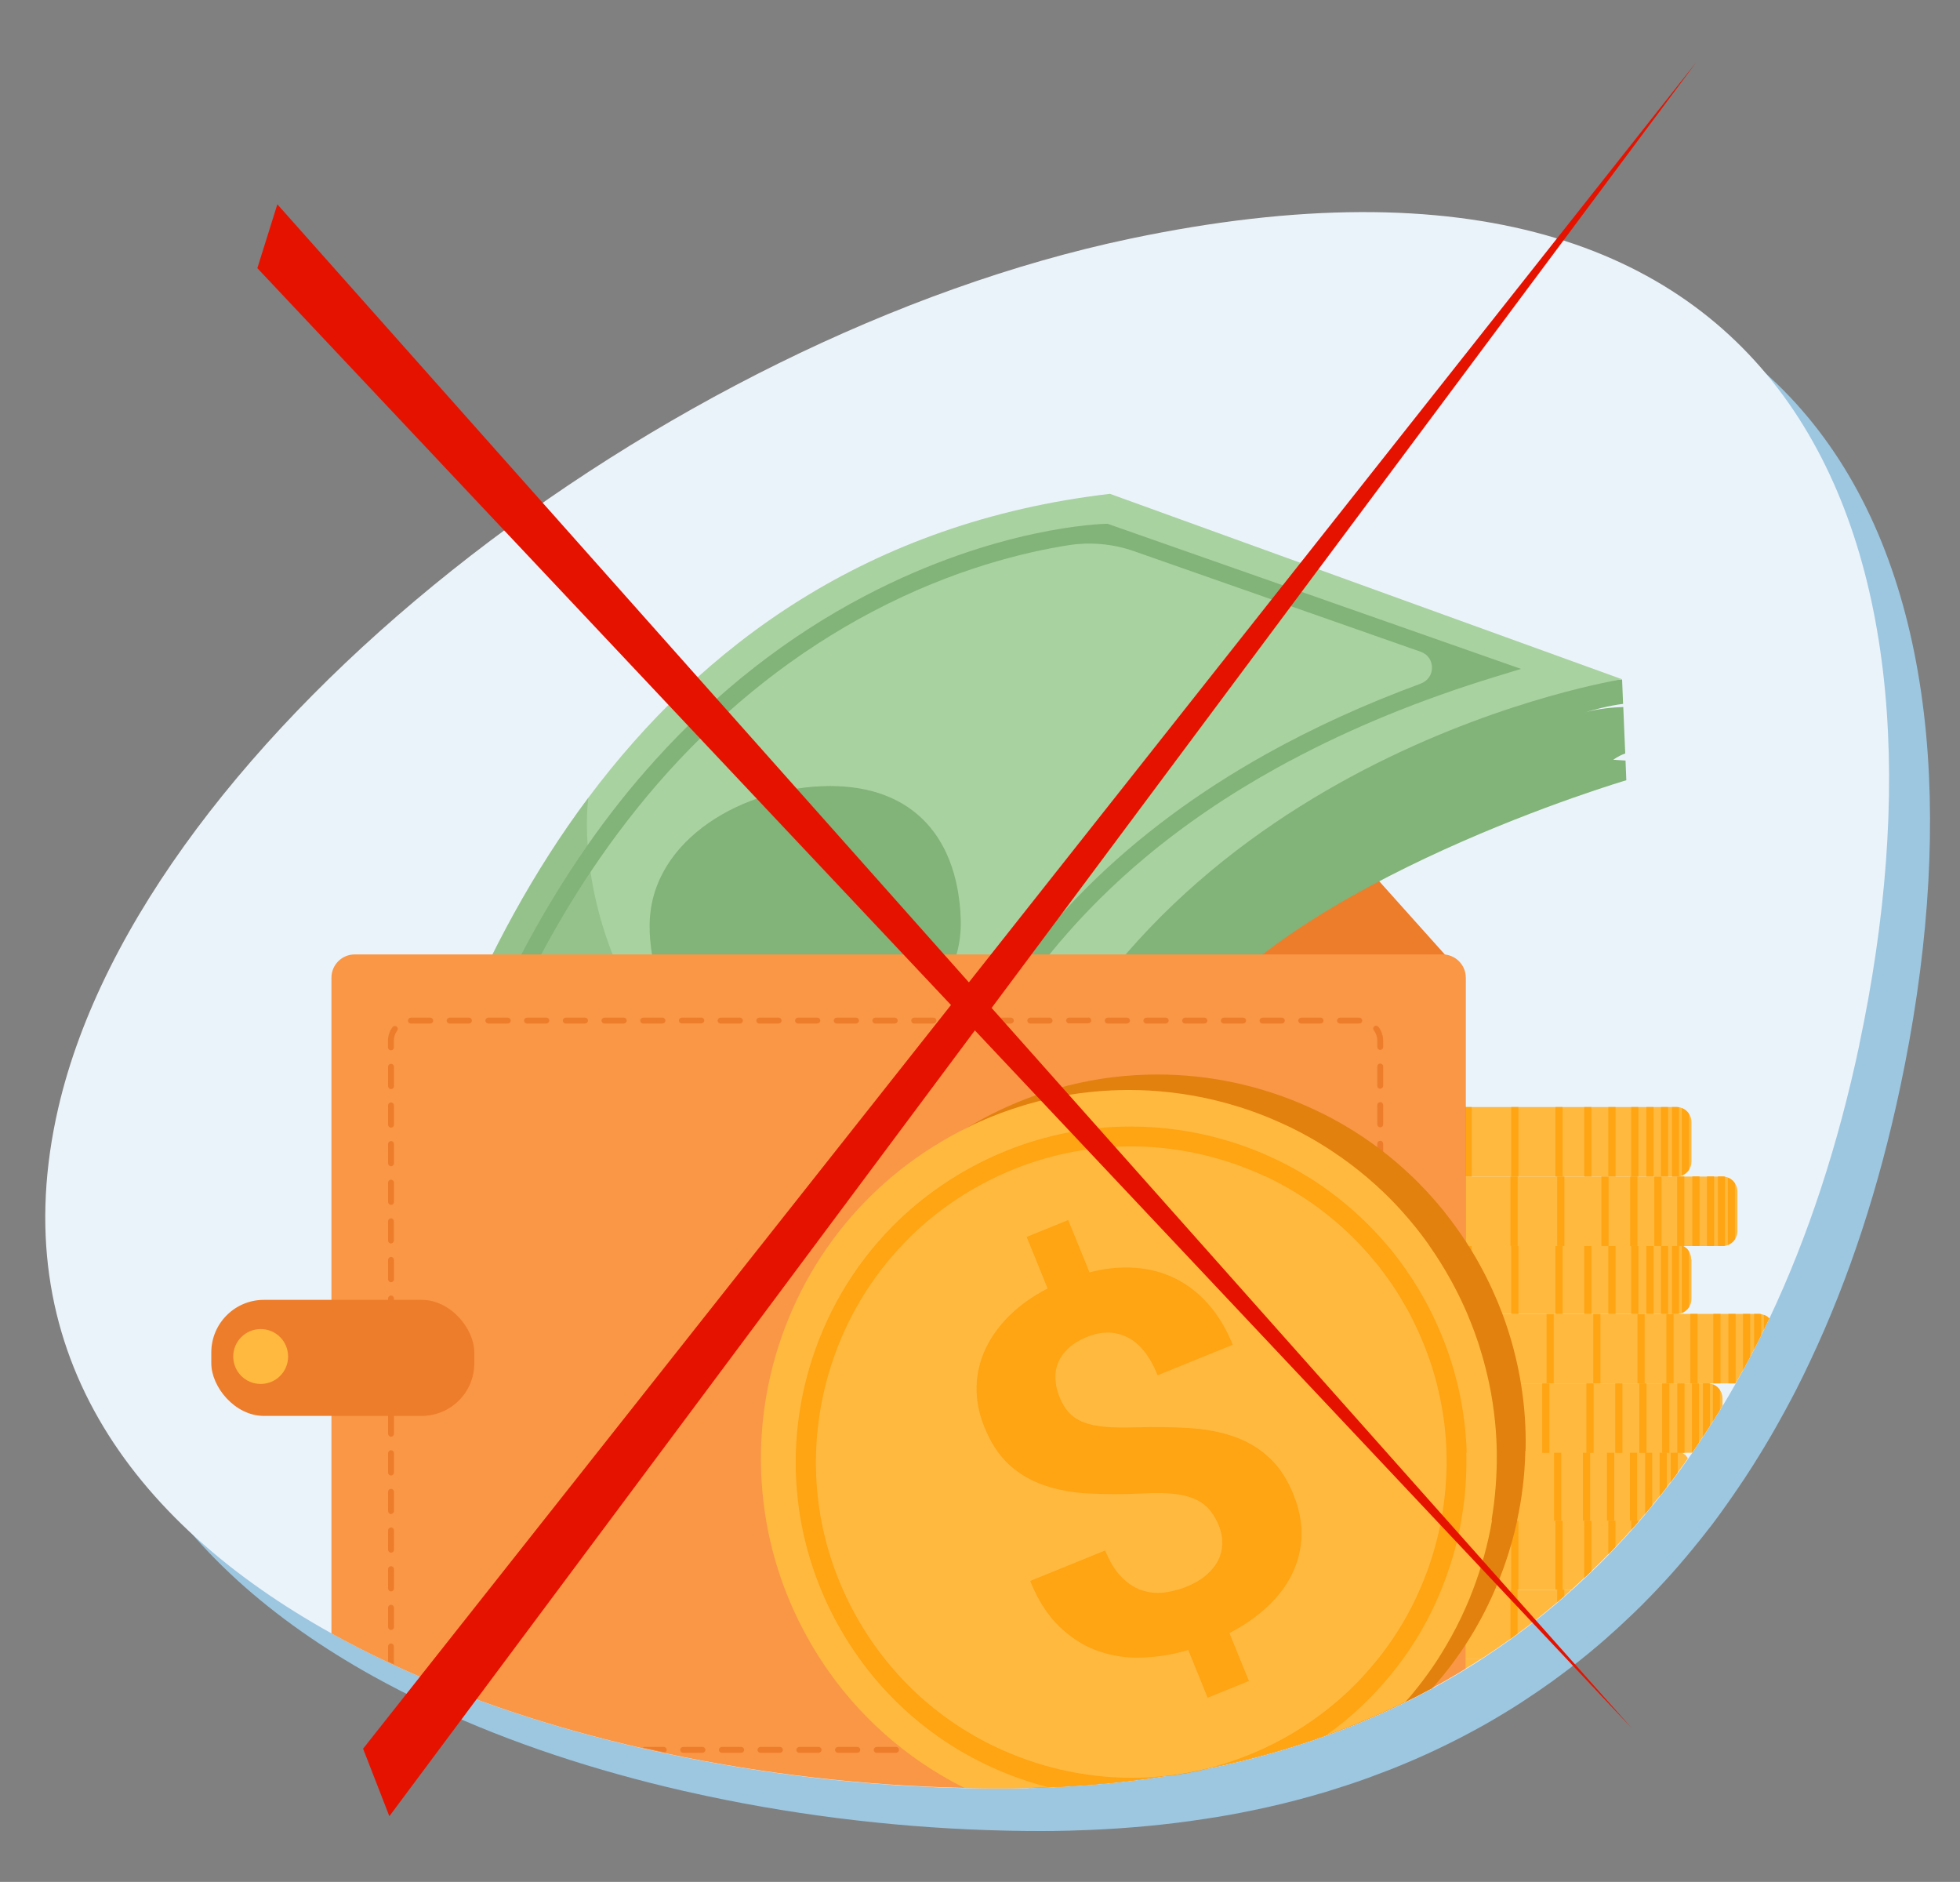 <?xml version="1.0" encoding="UTF-8"?><svg id="a" xmlns="http://www.w3.org/2000/svg" xmlns:xlink="http://www.w3.org/1999/xlink" viewBox="0 0 200 191.99"><rect x="0" y="0" width="200" height="191.99" fill="#808080" stroke="none"/><defs><style>.c{fill:none;}.d{fill:#f99746;}.e{fill:#ebf3fa;}.f{fill:#ed7d2b;}.g{fill:#e61200;}.h{fill:#ffa412;}.i{fill:#ffb93e;}.j{fill:#9dc7e0;}.k{fill:#a8d29f;}.l{fill:#e2810e;}.m{fill:#13375b;}.n{fill:#355389;}.o{fill:#466eb6;}.p,.q{fill:#82b378;}.r{clip-path:url(#b);}.q{opacity:.5;}</style><clipPath id="b"><path class="c" d="M413.44,107.11c-2.2,10.41-5.32,19.92-9.35,28.43-.18,.39-.37,.78-.56,1.17-.09,.2-.19,.39-.29,.59-.24,.49-.49,.97-.74,1.46-.13,.26-.27,.52-.4,.77-.24,.46-.49,.92-.74,1.38-.25,.46-.51,.92-.77,1.37-.44,.79-.9,1.56-1.36,2.33-.09,.15-.18,.29-.27,.44-.24,.4-.49,.79-.74,1.18-.09,.15-.19,.3-.29,.45-.24,.38-.49,.76-.74,1.13-.13,.2-.27,.4-.4,.6-.24,.36-.49,.72-.74,1.07h0c-.13,.2-.27,.39-.41,.58h0s-.03,.04-.04,.06c-.24,.34-.49,.68-.74,1.02-.09,.13-.19,.26-.29,.39-.24,.33-.49,.66-.74,.98-.13,.17-.27,.35-.4,.52-.24,.32-.49,.63-.74,.94-.26,.32-.51,.64-.78,.96-.24,.3-.49,.59-.74,.88-.18,.22-.36,.43-.55,.64-.01,.02-.03,.03-.04,.05-.03,.04-.07,.08-.1,.12-.24,.28-.49,.56-.74,.84-.53,.6-1.08,1.2-1.64,1.78-.24,.26-.49,.51-.74,.77-.57,.59-1.16,1.18-1.76,1.75-.24,.24-.49,.47-.74,.7-.43,.4-.86,.8-1.3,1.2h-.01c-.25,.24-.5,.46-.76,.68-.24,.21-.49,.43-.74,.63-1.33,1.14-2.7,2.22-4.11,3.26-.24,.18-.49,.36-.74,.54-1.01,.73-2.04,1.43-3.08,2.1-.52,.34-1.04,.67-1.57,.99-1.14,.7-2.3,1.37-3.49,2.01-.91,.49-1.83,.97-2.76,1.43-1.41,.69-2.85,1.35-4.32,1.96-.24,.1-.49,.21-.74,.31-.43,.17-.86,.35-1.29,.51-.63,.24-1.26,.48-1.89,.71-1.41,.51-2.84,.98-4.3,1.42-.52,.16-1.04,.31-1.56,.45-2.01,.57-4.07,1.06-6.17,1.5-1.61,.33-3.25,.63-4.91,.88-3.82,.59-7.79,.97-11.9,1.14-.67,.03-1.35,.05-2.02,.07-.99,.03-1.99,.04-2.99,.04-1.21,0-2.42-.01-3.64-.04-10.26-.23-20.87-1.42-31.12-3.61-.77-.17-1.55-.33-2.32-.51-9.1-2.08-17.87-4.96-25.8-8.64-.2-.09-.4-.19-.6-.28-2-.94-3.94-1.94-5.82-2.98-20.89-11.62-34.07-29.66-28.32-54.52,8.94-38.63,62.93-79.98,111.14-90.12,70.47-14.83,86.53,32.39,75.68,83.53Z"/></clipPath></defs><path class="j" d="M193.91,110.87c-2.17,10.24-5.23,19.59-9.19,27.97-.18,.38-.36,.77-.55,1.15-.09,.19-.19,.38-.28,.58-.24,.48-.48,.96-.72,1.43-.13,.26-.26,.51-.4,.76-.24,.46-.48,.91-.73,1.36-.25,.45-.5,.9-.75,1.35-.44,.77-.88,1.54-1.34,2.29-.09,.14-.17,.29-.26,.43-.24,.39-.48,.78-.72,1.16-.09,.15-.19,.3-.28,.44-.24,.37-.48,.74-.72,1.11-.13,.2-.26,.39-.4,.59-.24,.36-.48,.71-.72,1.06h0c-.13,.19-.26,.38-.4,.57h0s-.03,.04-.04,.06c-.24,.34-.48,.67-.72,1.01-.09,.13-.19,.26-.28,.39-.24,.32-.48,.65-.72,.97-.13,.17-.26,.34-.4,.51-.24,.31-.48,.62-.73,.93-.25,.32-.51,.63-.77,.95-.24,.29-.48,.58-.72,.87-.18,.21-.36,.42-.54,.63-.01,.02-.03,.03-.04,.05-.03,.04-.07,.08-.1,.12-.24,.28-.48,.55-.72,.82-.53,.59-1.06,1.18-1.61,1.75-.24,.25-.48,.5-.72,.75-.56,.58-1.14,1.16-1.73,1.72-.24,.23-.48,.46-.73,.69-.42,.4-.85,.79-1.28,1.18h-.01c-.25,.23-.49,.45-.74,.67-.24,.21-.48,.42-.72,.62-1.31,1.12-2.66,2.19-4.05,3.21-.24,.18-.48,.36-.72,.53-.99,.71-2,1.4-3.03,2.07-.51,.33-1.02,.66-1.54,.97-1.12,.69-2.26,1.35-3.43,1.98-.89,.49-1.8,.95-2.71,1.4-1.39,.68-2.81,1.33-4.25,1.93-.24,.1-.48,.2-.72,.3-.42,.17-.84,.34-1.27,.5-.62,.24-1.24,.47-1.86,.7-1.39,.5-2.8,.96-4.23,1.4-.51,.15-1.02,.3-1.53,.44-1.98,.56-4,1.05-6.07,1.47-1.58,.33-3.19,.62-4.83,.86-3.76,.58-7.66,.95-11.71,1.12-.66,.03-1.32,.05-1.99,.07-.97,.03-1.95,.04-2.94,.04-1.19,0-2.39-.01-3.59-.04-10.09-.22-20.53-1.4-30.62-3.55-.76-.16-1.52-.33-2.28-.5-8.95-2.05-17.58-4.87-25.38-8.5-.2-.09-.4-.18-.59-.28-1.96-.93-3.88-1.9-5.73-2.93-20.55-11.43-33.52-29.18-27.86-53.63C18.92,79.35,72.03,38.67,119.46,28.69c69.32-14.59,85.12,31.86,74.45,82.18Z"/><g><path class="e" d="M189.74,106.54c-2.17,10.24-5.23,19.59-9.19,27.97-.18,.38-.36,.77-.55,1.15-.09,.19-.19,.38-.28,.58-.24,.48-.48,.96-.72,1.43-.13,.26-.26,.51-.4,.76-.24,.46-.48,.91-.73,1.36-.25,.45-.5,.9-.75,1.35-.44,.77-.88,1.54-1.34,2.29-.09,.14-.17,.29-.26,.43-.24,.39-.48,.78-.72,1.16-.09,.15-.19,.3-.28,.44-.24,.37-.48,.74-.72,1.11-.13,.2-.26,.39-.4,.59-.24,.36-.48,.71-.72,1.06h0c-.13,.19-.26,.38-.4,.57h0s-.03,.04-.04,.06c-.24,.34-.48,.67-.72,1.01-.09,.13-.19,.26-.28,.39-.24,.32-.48,.65-.72,.97-.13,.17-.26,.34-.4,.51-.24,.31-.48,.62-.73,.93-.25,.32-.51,.63-.77,.95-.24,.29-.48,.58-.72,.87-.18,.21-.36,.42-.54,.63-.01,.02-.03,.03-.04,.05-.03,.04-.07,.08-.1,.12-.24,.28-.48,.55-.72,.82-.53,.59-1.06,1.18-1.61,1.75-.24,.25-.48,.5-.72,.75-.56,.58-1.14,1.16-1.73,1.72-.24,.23-.48,.46-.73,.69-.42,.4-.85,.79-1.28,1.18h-.01c-.25,.23-.49,.45-.74,.67-.24,.21-.48,.42-.72,.62-1.31,1.12-2.66,2.19-4.05,3.21-.24,.18-.48,.36-.72,.53-.99,.71-2,1.4-3.03,2.07-.51,.33-1.02,.66-1.54,.97-1.12,.69-2.26,1.35-3.43,1.98-.89,.49-1.8,.95-2.71,1.4-1.39,.68-2.81,1.33-4.25,1.93-.24,.1-.48,.2-.72,.3-.42,.17-.84,.34-1.27,.5-.62,.24-1.24,.47-1.86,.7-1.39,.5-2.8,.96-4.23,1.4-.51,.15-1.02,.3-1.53,.44-1.98,.56-4,1.05-6.07,1.47-1.58,.33-3.19,.62-4.83,.86-3.76,.58-7.66,.95-11.71,1.12-.66,.03-1.32,.05-1.99,.07-.97,.03-1.95,.04-2.94,.04-1.19,0-2.39-.01-3.59-.04-10.09-.22-20.53-1.4-30.62-3.55-.76-.16-1.52-.33-2.28-.5-8.95-2.05-17.58-4.87-25.38-8.5-.2-.09-.4-.18-.59-.28-1.96-.93-3.88-1.9-5.73-2.93C13.26,155.22,.29,137.48,5.95,113.02,14.75,75.02,67.86,34.34,115.28,24.36c69.32-14.59,85.12,31.86,74.45,82.18Z"/><g><g><path class="i" d="M151.1,169.26c-.51,.33-1.02,.66-1.54,.97-1.12,.69-2.26,1.35-3.43,1.98-.89,.49-1.8,.95-2.71,1.4-1.39,.68-2.81,1.33-4.25,1.93-.24,.1-.48,.2-.72,.3-.42,.17-.84,.34-1.27,.5h-26.74c-.26,0-.5-.06-.71-.17-.45-.24-.77-.69-.83-1.22v-4.23c.04-.81,.72-1.46,1.54-1.46h40.67Z"/><g><path class="h" d="M139.16,169.26v6.29c-.24,.1-.48,.2-.72,.3v-6.59h.72Z"/><rect class="h" x="132.32" y="169.26" width=".73" height="7.09"/></g></g><g><path class="i" d="M160.38,162.17h-.01c-.25,.23-.49,.45-.74,.67-.24,.21-.48,.42-.72,.62-1.31,1.12-2.66,2.19-4.05,3.21-.24,.18-.48,.36-.72,.53-.99,.71-2,1.4-3.03,2.07h-39.14c-.82,0-1.5-.65-1.54-1.47,0-.03,0-.05,0-.08v-4s0-.05,0-.08c.04-.75,.62-1.36,1.36-1.45,.06,0,.12-.01,.18-.01h48.43Z"/><g><path class="h" d="M159.62,162.17v.67c-.24,.21-.48,.42-.72,.62v-1.29h.72Z"/><path class="h" d="M154.85,162.17v4.5c-.24,.18-.48,.36-.72,.53v-5.03h.72Z"/><rect class="h" x="146.81" y="162.17" width=".73" height="7.09"/><rect class="h" x="139.96" y="162.17" width=".73" height="7.09"/><rect class="h" x="133.85" y="162.17" width=".73" height="7.09"/></g></g><g><path class="i" d="M164.84,155.09v2.74c.55-.57,1.09-1.16,1.61-1.75v-.99h-1.61Zm0,0v2.74c.55-.57,1.09-1.16,1.61-1.75,.25-.27,.49-.55,.72-.82,.03-.04,.07-.08,.1-.12,.02-.02,.03-.03,.04-.05h-2.48Zm0,0v2.74c.55-.57,1.09-1.16,1.61-1.75,.25-.27,.49-.55,.72-.82,.03-.04,.07-.08,.1-.12,.02-.02,.03-.03,.04-.05h-2.48Zm0,0v2.74c.55-.57,1.09-1.16,1.61-1.75,.25-.27,.49-.55,.72-.82,.03-.04,.07-.08,.1-.12,.02-.02,.03-.03,.04-.05h-2.48Zm0,0v2.74c.55-.57,1.09-1.16,1.61-1.75,.25-.27,.49-.55,.72-.82,.03-.04,.07-.08,.1-.12,.02-.02,.03-.03,.04-.05h-2.48Zm0,0v2.74c.55-.57,1.09-1.16,1.61-1.75,.25-.27,.49-.55,.72-.82,.03-.04,.07-.08,.1-.12,.02-.02,.03-.03,.04-.05h-2.48Zm0,0v2.74c.55-.57,1.09-1.16,1.61-1.75v-.99h-1.61Zm-57.58,0c-.11,0-.23,.01-.33,.04-.02,0-.03,0-.05,0-.58,.15-1.03,.63-1.14,1.23,0,.04-.01,.08-.02,.12v.06s0,.05,0,.08v4s0,.05,0,.08c0,.04,0,.07,0,.11,0,.07,.02,.14,.04,.21,.17,.66,.78,1.15,1.49,1.15h53.12c.43-.4,.86-.79,1.28-1.19,.25-.23,.49-.46,.73-.69,.59-.56,1.16-1.13,1.73-1.72,.25-.25,.49-.5,.72-.75,.55-.57,1.09-1.16,1.61-1.75,.25-.27,.49-.55,.72-.82,.03-.04,.07-.08,.1-.12,.02-.02,.03-.03,.04-.05h-60.06Z"/><path class="h" d="M141.27,162.18h-34.18c-.73,0-1.34-.65-1.38-1.46,0-.03,0-.05,0-.08v-4.01s0-.05,0-.08c0-.02,0-.04,0-.06,.06-.67,.5-1.22,1.07-1.36,.02,0,.04-.01,.06-.01,.08-.02,.16-.02,.24-.02h29.98s0,.03,.01,.05c.48,2.08,1.6,4.93,4.17,7.03h.01Z"/><g><path class="h" d="M164.84,155.09v2.74c-.24,.25-.48,.5-.72,.75v-3.49h.72Z"/><path class="h" d="M162.39,155.09v5.21c-.24,.23-.48,.46-.73,.69v-5.9h.73Z"/><rect class="h" x="158.72" y="155.09" width=".73" height="7.09"/><rect class="h" x="154.21" y="155.09" width=".73" height="7.09"/><rect class="h" x="149.44" y="155.09" width=".73" height="7.09"/><rect class="h" x="142.12" y="155.09" width=".73" height="7.09"/><rect class="h" x="135.27" y="155.09" width=".73" height="7.09"/><rect class="h" x="129.16" y="155.09" width=".72" height="7.09"/><path class="h" d="M167.18,155.09v.17c-.24,.28-.48,.55-.72,.82v-.99h.72Z"/></g></g><g><path class="i" d="M167.28,148.22v-.18h-.23v7.04h.28c.18-.21,.36-.42,.54-.63,.25-.29,.49-.58,.72-.87v-5.37h-1.31Zm4.93,.51c-.04-.06-.09-.12-.14-.18h-.01v-.03s-.04-.03-.05-.04c-.02-.02-.03-.03-.05-.05-.02-.02-.03-.03-.05-.04-.03-.03-.07-.06-.11-.08-.05-.03-.1-.07-.16-.09h0s-.05-.03-.08-.04c-.01,0-.03-.01-.04-.02-.01,0-.03,0-.04-.02-.09-.04-.19-.06-.28-.08h-.02s-.01,0-.02,0c0,0-.02,0-.03,0,0,0-.02,0-.03,0h-.03s-.02,0-.03,0c-.04,0-.08,0-.12,0h-63.8c-.82,0-1.5,.65-1.54,1.47,0,.03,0,.05,0,.08v4s0,.05,0,.08c0,.05,0,.09,.01,.14,.1,.66,.6,1.18,1.25,1.3,.03,0,.05,0,.08,.01,.07,0,.13,.01,.2,.01h60.15s.03-.03,.04-.05c.18-.21,.36-.42,.54-.63,.25-.29,.49-.58,.72-.87,.26-.31,.51-.63,.77-.95,.25-.31,.49-.61,.73-.93,.14-.17,.27-.34,.4-.51,.24-.32,.49-.64,.72-.97,.1-.13,.19-.26,.28-.39,.25-.33,.49-.67,.72-1.01,.02-.02,.03-.03,.04-.05h0s-.03-.04-.04-.06Zm-4.93-.51v-.18h-.23v7.04h.28c.18-.21,.36-.42,.54-.63,.25-.29,.49-.58,.72-.87v-5.37h-1.31Z"/><path class="h" d="M141.14,155.14h-34.18s-.05,0-.08,0c-.03,0-.06,0-.09,0-.66-.09-1.17-.7-1.21-1.45,0-.03,0-.05,0-.08v-4.01s0-.05,0-.08c.04-.81,.64-1.46,1.38-1.46h29.98c.01,.06,.03,.12,.04,.17,.5,2.05,1.61,4.81,4.09,6.87l.06,.05Z"/><g><rect class="h" x="163.98" y="148.05" width=".73" height="7.09"/><rect class="h" x="161.53" y="148.05" width=".73" height="7.09"/><rect class="h" x="158.58" y="148.05" width=".73" height="7.09"/><rect class="h" x="154.07" y="148.05" width=".73" height="7.09"/><rect class="h" x="149.3" y="148.05" width=".73" height="7.09"/><rect class="h" x="141.99" y="148.05" width=".73" height="7.09"/><rect class="h" x="135.14" y="148.05" width=".73" height="7.09"/><rect class="h" x="129.02" y="148.05" width=".73" height="7.09"/><rect class="h" x="166.32" y="148.05" width=".73" height="7.09"/><path class="h" d="M168.59,148.05v5.54c-.24,.29-.48,.58-.72,.87v-6.41h.72Z"/><path class="h" d="M170.08,148.05v3.67c-.24,.31-.48,.62-.73,.93v-4.6h.73Z"/><path class="h" d="M171.2,148.07v2.17c-.24,.32-.48,.65-.72,.97v-3.16h.45s.08,0,.12,0c.01,0,.02,0,.03,0h.03s.02,0,.03,0h.03s.01,0,.02,0h.02Z"/></g></g><g><path class="i" d="M175.77,142.67v.75c-.09,.14-.17,.29-.26,.43-.24,.39-.48,.78-.72,1.16-.09,.15-.19,.3-.28,.44-.24,.37-.48,.74-.72,1.11-.13,.2-.26,.39-.4,.59-.24,.36-.48,.71-.72,1.06h-62.23c-.26,0-.5-.06-.71-.17-.32-.17-.57-.44-.71-.78-.06-.14-.1-.29-.11-.44v-4.23c0-.18,.04-.35,.11-.51,.23-.56,.78-.95,1.42-.95h63.8c.09,0,.18,0,.27,.03,.1,.02,.19,.04,.28,.08,.3,.11,.55,.32,.72,.58,.17,.25,.26,.54,.26,.86Z"/><path class="h" d="M144.44,148.22h-34.18c-.23,0-.44-.06-.63-.17-.4-.24-.69-.69-.74-1.22,0-.02,0-.05,0-.07,0-.03,0-.05,0-.08v-4.01s0-.05,0-.08c.04-.81,.64-1.46,1.38-1.46h29.98c.47,2.03,1.53,4.82,3.99,6.92,.07,.06,.14,.12,.21,.17Z"/><g><rect class="h" x="167.28" y="141.13" width=".73" height="7.09"/><rect class="h" x="164.82" y="141.13" width=".73" height="7.09"/><rect class="h" x="161.88" y="141.13" width=".73" height="7.09"/><rect class="h" x="157.37" y="141.13" width=".73" height="7.09"/><rect class="h" x="152.6" y="141.13" width=".73" height="7.09"/><rect class="h" x="145.28" y="141.13" width=".73" height="7.09"/><rect class="h" x="138.44" y="141.13" width=".73" height="7.09"/><rect class="h" x="132.32" y="141.13" width=".73" height="7.09"/><rect class="h" x="169.61" y="141.13" width=".73" height="7.09"/><rect class="h" x="171.16" y="141.13" width=".73" height="7.09"/><path class="h" d="M173.37,141.13v6.03c-.24,.36-.48,.71-.72,1.06v-7.09h.72Z"/><path class="h" d="M174.49,141.15v4.3c-.24,.37-.48,.74-.72,1.11v-5.44h.45c.09,0,.18,0,.27,.03Z"/><path class="h" d="M175.5,141.81v2.04c-.24,.39-.48,.78-.72,1.16v-3.78c.3,.11,.55,.32,.72,.58Z"/></g></g><g><path class="i" d="M180.54,134.5c-.18,.38-.36,.77-.55,1.15-.09,.19-.19,.38-.28,.58-.24,.48-.48,.96-.72,1.43-.13,.26-.26,.51-.4,.76-.24,.46-.48,.91-.73,1.36-.25,.45-.5,.9-.75,1.35h-61.47c-.82,0-1.5-.65-1.54-1.47,0-.03,0-.05,0-.08v-4s0-.05,0-.08c.04-.75,.62-1.36,1.36-1.45,.06,0,.12-.01,.18-.01h63.8c.09,0,.18,0,.27,.03,.1,.02,.19,.04,.28,.08,.03,.01,.05,.02,.08,.03,.02,0,.04,.02,.06,.03,.05,.03,.11,.06,.16,.09,.02,.01,.04,.03,.06,.04,0,0,.01,0,.02,.02,.02,.01,.03,.03,.05,.04,.04,.03,.08,.07,.12,.11Z"/><path class="h" d="M149.65,141.13h-34.18c-.73,0-1.34-.65-1.38-1.46,0-.03,0-.05,0-.08v-4.01s0-.05,0-.08c.03-.75,.55-1.37,1.21-1.45,.05,0,.11-.01,.16-.01h29.99c.48,2.1,1.6,4.98,4.19,7.09Z"/><g><rect class="h" x="172.49" y="134.04" width=".73" height="7.09"/><rect class="h" x="170.04" y="134.04" width=".73" height="7.09"/><rect class="h" x="167.09" y="134.04" width=".73" height="7.09"/><rect class="h" x="162.58" y="134.04" width=".73" height="7.09"/><rect class="h" x="157.81" y="134.04" width=".73" height="7.09"/><rect class="h" x="150.5" y="134.04" width=".73" height="7.09"/><rect class="h" x="143.65" y="134.04" width=".73" height="7.09"/><rect class="h" x="137.53" y="134.04" width=".73" height="7.09"/><rect class="h" x="174.83" y="134.04" width=".73" height="7.09"/><rect class="h" x="176.37" y="134.04" width=".73" height="7.09"/><path class="h" d="M178.59,134.04v4.38c-.24,.46-.48,.91-.73,1.36v-5.74h.73Z"/><path class="h" d="M179.71,134.06v2.17c-.24,.48-.48,.96-.72,1.43v-3.62h.45c.09,0,.18,0,.27,.03Z"/><path class="h" d="M180.54,134.5c-.18,.38-.36,.77-.55,1.15v-1.51s.05,.02,.08,.03c.02,0,.04,.02,.06,.03,.05,.03,.11,.06,.16,.09,.02,.01,.04,.03,.06,.04,0,0,.01,0,.02,.02,.02,.01,.03,.03,.05,.04,.04,.03,.08,.07,.12,.11Z"/></g></g><g><path class="i" d="M172.6,128.5v4.01c0,.32-.1,.62-.26,.86-.18,.26-.43,.46-.72,.58-.09,.04-.19,.06-.28,.08-.03,0-.06,.01-.09,.01-.02,0-.05,0-.07,0h-.04s-.05,0-.08,0h-63.8c-.82,0-1.5-.65-1.54-1.46,0-.03,0-.05,0-.08v-4.01s0-.05,0-.08c.04-.81,.72-1.46,1.54-1.46h63.8s.05,0,.08,0c.06,0,.13,.01,.19,.02,.1,.02,.19,.04,.28,.08,.05,.02,.09,.04,.13,.06,.03,.01,.05,.03,.08,.04h0s.05,.04,.08,.05h.01s.05,.04,.07,.06c.05,.04,.11,.09,.15,.13,.02,.01,.03,.03,.04,.05h0s.02,.03,.03,.04h0s.03,.04,.05,.06c.02,.03,.04,.05,.06,.08,.17,.25,.26,.54,.26,.86Z"/><path class="h" d="M141.27,134.05h-34.18c-.73,0-1.34-.65-1.38-1.46,0-.03,0-.05,0-.08v-4.01s0-.05,0-.08c.04-.81,.64-1.46,1.38-1.46h29.98c.01,.05,.02,.11,.04,.16,.5,2.07,1.62,4.86,4.14,6.92h.01Z"/><g><rect class="h" x="164.12" y="126.95" width=".73" height="7.09"/><rect class="h" x="161.66" y="126.95" width=".73" height="7.09"/><rect class="h" x="158.72" y="126.95" width=".73" height="7.09"/><rect class="h" x="154.21" y="126.95" width=".73" height="7.09"/><rect class="h" x="149.44" y="126.95" width=".73" height="7.09"/><rect class="h" x="142.12" y="126.95" width=".73" height="7.09"/><rect class="h" x="135.27" y="126.95" width=".73" height="7.09"/><rect class="h" x="129.16" y="126.95" width=".72" height="7.09"/><rect class="h" x="166.45" y="126.95" width=".73" height="7.09"/><rect class="h" x="168" y="126.95" width=".73" height="7.09"/><rect class="h" x="169.49" y="126.95" width=".72" height="7.09"/><path class="h" d="M171.33,126.98v7.04c-.09,.02-.18,.02-.27,.02h-.45v-7.09h.45c.09,0,.18,0,.27,.02Z"/><path class="h" d="M172.34,127.64v5.73c-.18,.26-.43,.46-.72,.58v-6.88c.3,.11,.55,.32,.72,.58Z"/></g></g><g><path class="i" d="M177.29,121.57v4.01c0,.32-.1,.62-.26,.86-.18,.26-.43,.46-.72,.58-.09,.04-.19,.06-.28,.08-.09,.02-.18,.02-.27,.02h-63.8c-.25,0-.48-.06-.69-.16-.47-.23-.8-.7-.85-1.24,0-.02,0-.04,0-.06,0-.03,0-.05,0-.08v-4.01s0-.05,0-.08c.04-.75,.62-1.37,1.36-1.45,.06,0,.12-.01,.18-.01h63.8c.09,0,.18,0,.27,.02,.1,.02,.19,.04,.28,.08,.3,.11,.55,.32,.72,.58,.17,.25,.26,.54,.26,.86Z"/><path class="h" d="M145.97,127.12h-34.18c-.22,0-.43-.06-.62-.16-.42-.23-.71-.7-.76-1.24,0-.02,0-.04,0-.06,0-.03,0-.05,0-.08v-4.01s0-.05,0-.08c.03-.75,.55-1.37,1.21-1.45,.05,0,.11-.01,.16-.01h29.99c.47,2.04,1.54,4.83,4,6.93,.06,.06,.13,.11,.2,.16Z"/><g><rect class="h" x="168.81" y="120.02" width=".73" height="7.09"/><rect class="h" x="166.35" y="120.02" width=".73" height="7.09"/><rect class="h" x="163.41" y="120.02" width=".73" height="7.09"/><rect class="h" x="158.9" y="120.02" width=".73" height="7.09"/><rect class="h" x="154.13" y="120.02" width=".73" height="7.09"/><rect class="h" x="146.81" y="120.02" width=".73" height="7.09"/><rect class="h" x="139.96" y="120.02" width=".73" height="7.09"/><rect class="h" x="133.85" y="120.02" width=".73" height="7.09"/><rect class="h" x="171.14" y="120.02" width=".73" height="7.09"/><rect class="h" x="172.69" y="120.02" width=".73" height="7.09"/><rect class="h" x="174.18" y="120.02" width=".73" height="7.09"/><path class="h" d="M176.02,120.05v7.04c-.09,.02-.18,.02-.27,.02h-.45v-7.09h.45c.09,0,.18,0,.27,.02Z"/><path class="h" d="M177.03,120.71v5.73c-.18,.26-.43,.46-.72,.58v-6.88c.3,.11,.55,.32,.72,.58Z"/></g></g><g><path class="i" d="M172.6,114.49v4.01c0,.32-.1,.62-.26,.86-.18,.26-.43,.46-.72,.58-.09,.04-.19,.06-.28,.08-.03,0-.06,.01-.09,.01h-.05s-.03,0-.05,0c-.03,0-.05,0-.08,0h-63.8c-.82,0-1.5-.65-1.54-1.46,0-.03,0-.05,0-.08v-4.01s0-.05,0-.08c.04-.81,.72-1.46,1.54-1.46h63.8c.09,0,.18,0,.27,.02,.1,.02,.19,.04,.28,.08,.3,.11,.55,.32,.72,.58,.17,.25,.26,.54,.26,.86Z"/><path class="h" d="M141.27,120.04h-34.18c-.73,0-1.34-.65-1.38-1.46,0-.03,0-.05,0-.08v-4.01s0-.05,0-.08c.04-.81,.64-1.46,1.38-1.46h29.98c.48,2.08,1.59,4.97,4.18,7.08h.01Z"/><g><rect class="h" x="164.12" y="112.94" width=".73" height="7.09"/><rect class="h" x="161.66" y="112.94" width=".73" height="7.09"/><rect class="h" x="158.72" y="112.94" width=".73" height="7.09"/><rect class="h" x="154.21" y="112.94" width=".73" height="7.09"/><rect class="h" x="149.44" y="112.94" width=".73" height="7.09"/><rect class="h" x="142.12" y="112.94" width=".73" height="7.09"/><rect class="h" x="135.27" y="112.94" width=".73" height="7.09"/><rect class="h" x="129.16" y="112.94" width=".73" height="7.09"/><rect class="h" x="166.45" y="112.94" width=".73" height="7.09"/><rect class="h" x="168" y="112.94" width=".73" height="7.09"/><rect class="h" x="169.49" y="112.94" width=".72" height="7.09"/><path class="h" d="M171.33,112.97v7.04c-.09,.02-.18,.02-.27,.02h-.45v-7.09h.45c.09,0,.18,0,.27,.02Z"/><path class="h" d="M172.34,113.62v5.73c-.18,.26-.43,.46-.72,.58v-6.88c.3,.11,.55,.32,.72,.58Z"/></g></g></g><g><path class="f" d="M149.55,99.74l-31.03-34.63c-3.34-3.73-9.53-1.37-9.53,3.64v87.26s40.56,5.62,40.56,0v-56.28Z"/><g><g><g><path class="p" d="M95.18,154.81l13.59-1.74s-1.14-8.38,.8-19.69c1.43-8.36,4.53-18.32,11.01-27.69,11.04-15.98,45.37-26.09,45.37-26.09l-.08-2.01-1.25-.08s.52-.4,1.22-.64l-.2-4.74c-1.03,.03-2.49,.15-3.93,.55,.8-.24,2.52-.71,3.91-.87l-.1-2.49c-50.2,3.42-65.34,34.45-69.5,58.16-2.67,15.17-.84,27.34-.84,27.34Z"/><path class="k" d="M35.31,152.86l59.87,1.95c-.07-9.21,1.94-18.81,3.96-26.12,2.02-7.3,4.06-12.31,4.06-12.31,16.24-39.86,62.32-47.08,62.32-47.08l-52.26-18.92c-24.75,2.89-41.67,15.54-53.23,31.01-22.65,30.31-24.72,71.47-24.72,71.47Z"/></g><path class="q" d="M35.31,152.86l59.87,1.95,13.59-1.74s-1.14-8.38,.8-19.69c-2.91-1.59-6.37-3.17-10.43-4.69-1.07-.4-2.11-.81-3.12-1.23-38.73-15.97-36.32-43.44-35.99-46.07-22.65,30.31-24.72,71.47-24.72,71.47Z"/><path class="p" d="M113.04,53.44h-.16c-.45,.01-11.15,.29-24.63,7.36-7.9,4.14-15.1,9.77-21.39,16.74-2.44,2.69-4.74,5.59-6.9,8.68-2.43,3.48-4.69,7.2-6.76,11.15-1.09,2.09-2.14,4.23-3.13,6.45-.09,.2-.18,.39-.26,.59-.75,1.7-1.47,3.43-2.16,5.2-.27,.66-4.65,11.72-7.04,22.99-.25,1.19-.48,2.39-.68,3.57-.14,.8-.26,1.6-.37,2.39-.27,2.03-.44,4.01-.46,5.87-.01,.98,.01,1.93,.09,2.83v.02l.47,4.7,.1,1.01,.15,1.5,.15,1.52,.05,.54,.07,.7,37.92-2.3,3.13-.19,.36-.02,2.05-.13,2.05-.12h0l7.62-.46-.23-1.01c-.03-.13-2.57-11.79,.43-26.62,.07-.36,.15-.71,.23-1.07,.24-1.09,.51-2.2,.81-3.33,.23-.87,.49-1.74,.76-2.62,.3-.94,.61-1.87,.95-2.8,.04-.11,.08-.23,.12-.34,1.52-4.15,3.44-8.1,5.73-11.83,.12-.2,.25-.4,.37-.59,1.4-2.23,2.94-4.38,4.61-6.45,.6-.75,1.23-1.49,1.87-2.21,1.06-1.21,2.18-2.39,3.34-3.54,1.45-1.43,2.97-2.82,4.57-4.15l.02-.02c4.02-3.35,8.5-6.4,13.44-9.13,.42-.23,.84-.46,1.26-.69h.02c6.31-3.38,13.32-6.25,21.01-8.6l2.58-.79-42.2-14.81Zm31.92,16.31c-5.69,2.09-10.96,4.5-15.81,7.21-6.92,3.87-12.97,8.36-18.1,13.44-.7,.7-1.39,1.4-2.05,2.12-1.46,1.57-2.84,3.18-4.13,4.85-4.76,6.14-8.4,12.97-10.86,20.38-.09,.26-.18,.53-.26,.8-.04,.13-.08,.25-.12,.38-.53,1.7-.98,3.37-1.36,5-.14,.57-.26,1.14-.38,1.71h0c-.14,.66-.26,1.3-.38,1.94-1.11,6.16-1.3,11.6-1.19,15.55,.12,4.44,.59,7.7,.87,9.25l-7.77,.47-2.04,.12-.44,.03-3.06,.19-11.17,.68h-.01l-24.9,1.51-.23-2.33-.59-5.93c-.07-.83-.09-1.73-.08-2.68,.05-3.29,.57-7.28,1.56-11.84,.59-2.75,1.35-5.72,2.28-8.87,2.2-7.5,4.56-13.42,4.58-13.48,.78-2,1.59-3.95,2.45-5.85,.08-.17,.16-.35,.24-.52,1.02-2.24,2.09-4.41,3.22-6.52,1.58-2.95,3.26-5.77,5.05-8.44,2.44-3.65,5.07-7.04,7.88-10.16,6.14-6.8,13.16-12.31,20.86-16.36,8.35-4.4,15.72-6.11,20.01-6.78,2.25-.35,4.55-.14,6.69,.61l29.25,10.26c1.53,.54,1.54,2.68,.02,3.24Z"/><path class="p" d="M66.29,94.96c.36,8.76,5.71,13.85,14.48,13.48,8.76-.36,17.62-6.03,17.26-14.79-.36-8.76-5.43-13.8-14.19-13.44-8.76,.36-17.9,5.99-17.54,14.75Z"/></g><g><path class="d" d="M149.55,99.74v70.49c-1.12,.69-2.26,1.35-3.43,1.98-.89,.49-1.8,.95-2.71,1.4-1.39,.68-2.81,1.33-4.25,1.93-.24,.1-.48,.2-.72,.3-.42,.17-.84,.34-1.27,.5-.62,.24-1.24,.47-1.86,.7-1.39,.5-2.8,.96-4.23,1.4-.51,.15-1.02,.3-1.53,.44-1.98,.56-4,1.05-6.07,1.47-1.59,.41-3.2,.7-4.83,.86-3.76,.58-7.66,.95-11.71,1.12-.66,.03-1.32,.05-1.99,.07-.97,.03-1.95,.04-2.94,.04-1.19,0-2.39-.01-3.59-.04-10.09-.22-20.53-1.4-30.62-3.55-.76-.16-1.52-.33-2.28-.5-8.95-2.05-17.58-4.87-25.38-8.5-.2-.09-.4-.18-.59-.28-1.96-.93-3.88-1.9-5.73-2.93V99.74c0-1.3,1.06-2.37,2.37-2.37h111.01c.09,0,.18,0,.26,.01,1.18,.13,2.11,1.14,2.11,2.35Z"/><path class="f" d="M43.9,103.82h-1.97c-.16,0-.3,.13-.3,.3s.13,.3,.3,.3h1.97c.16,0,.3-.13,.3-.3s-.13-.3-.3-.3Zm3.95,0h-1.97c-.16,0-.3,.13-.3,.3s.13,.3,.3,.3h1.97c.16,0,.3-.13,.3-.3s-.13-.3-.3-.3Zm4.14,.07c-.05-.04-.12-.07-.19-.07h-1.97c-.16,0-.3,.13-.3,.3s.13,.29,.29,.3h1.99c.16,0,.3-.13,.3-.3,0-.09-.04-.17-.11-.22Zm3.76-.07h-1.97c-.16,0-.3,.13-.3,.3s.13,.3,.3,.3h1.97c.16,0,.3-.13,.3-.3s-.13-.3-.3-.3Zm3.95,0h-1.97c-.16,0-.3,.13-.3,.3s.13,.3,.3,.3h1.97c.16,0,.3-.13,.3-.3s-.13-.3-.3-.3Zm3.95,0h-1.97c-.16,0-.3,.13-.3,.3s.13,.3,.3,.3h1.97c.16,0,.3-.13,.3-.3s-.13-.3-.3-.3Zm3.95,0h-1.97c-.16,0-.3,.13-.3,.3s.13,.3,.3,.3h1.97c.16,0,.3-.13,.3-.3s-.13-.3-.3-.3Zm3.95,0h-1.98c-.11,0-.2,.06-.25,.14-.03,.04-.04,.1-.04,.15,0,.16,.13,.3,.3,.3h1.98c.16,0,.3-.13,.3-.3s-.13-.3-.3-.3Zm3.95,0h-1.97c-.16,0-.3,.13-.3,.3s.13,.3,.3,.3h1.97c.16,0,.3-.13,.3-.3s-.13-.3-.3-.3Zm3.95,0h-1.97c-.16,0-.3,.13-.3,.3s.13,.3,.3,.3h1.97c.16,0,.3-.13,.3-.3s-.13-.3-.3-.3Zm3.95,0h-1.97c-.16,0-.3,.13-.3,.3s.13,.3,.3,.3h1.97c.16,0,.3-.13,.3-.3s-.13-.3-.3-.3Zm3.95,0h-1.97c-.16,0-.3,.13-.3,.3s.13,.3,.3,.3h1.97c.16,0,.3-.13,.3-.3s-.13-.3-.3-.3Zm3.95,0h-1.98c-.16,0-.3,.13-.3,.3s.13,.3,.3,.3h1.98c.16,0,.3-.13,.3-.3s-.13-.3-.3-.3Zm3.95,0h-1.97c-.15,0-.28,.12-.3,.27h0s0,.02,0,.03c0,.16,.13,.3,.3,.3h1.97c.16,0,.3-.13,.3-.3s-.13-.3-.3-.3Zm3.95,0h-1.97c-.16,0-.3,.13-.3,.3s.13,.3,.3,.3h1.97c.16,0,.3-.13,.3-.3s-.13-.3-.3-.3Zm3.95,0h-1.97c-.16,0-.3,.13-.3,.3s.13,.3,.3,.3h1.97c.16,0,.3-.13,.3-.3s-.13-.3-.3-.3Zm3.95,0h-1.97c-.16,0-.3,.13-.3,.3s.13,.3,.3,.3h1.97c.16,0,.3-.13,.3-.3s-.13-.3-.3-.3Zm3.95,0h-1.97s-.02,0-.03,0c-.15,.02-.26,.14-.26,.29s.12,.28,.26,.29c.01,0,.02,0,.03,0h1.97c.16,0,.3-.13,.3-.3s-.13-.3-.3-.3Zm3.95,0h-1.97c-.16,0-.3,.13-.3,.3s.13,.3,.3,.3h1.97c.16,0,.3-.13,.3-.3s-.13-.3-.3-.3Zm3.95,0h-1.97c-.16,0-.3,.13-.3,.3s.13,.3,.3,.3h1.97c.16,0,.3-.13,.3-.3s-.13-.3-.3-.3Zm3.95,0h-1.97c-.16,0-.3,.13-.3,.3s.13,.3,.3,.3h1.97c.16,0,.3-.13,.3-.3s-.13-.3-.3-.3Zm3.95,0h-1.97c-.16,0-.3,.13-.3,.3s.13,.3,.3,.3h1.97c.16,0,.3-.13,.3-.3s-.13-.3-.3-.3Zm3.95,0h-1.97c-.16,0-.3,.13-.3,.3s.13,.3,.3,.3h1.97c.16,0,.3-.13,.3-.3s-.13-.3-.3-.3Zm3.95,0h-1.97c-.16,0-.3,.13-.3,.3s.13,.3,.3,.3h1.97c.16,0,.3-.13,.3-.3s-.13-.3-.3-.3Zm3.95,0h-1.97c-.16,0-.3,.13-.3,.3s.13,.3,.3,.3h1.97c.16,0,.3-.13,.3-.3s-.13-.3-.3-.3Zm1.95,.94c-.1-.13-.28-.16-.41-.06-.13,.1-.16,.28-.06,.41,.24,.31,.36,.68,.36,1.07v.63c0,.16,.13,.3,.3,.3s.3-.13,.3-.3v-.63c0-.52-.17-1.01-.48-1.42Zm-100.18-.03c-.13-.1-.32-.07-.42,.06-.3,.41-.46,.89-.46,1.39v.67c0,.16,.13,.3,.3,.3s.3-.13,.3-.3v-.67c0-.38,.12-.74,.34-1.04,.1-.13,.07-.32-.06-.42Zm100.37,3.77c-.16,0-.3,.13-.3,.3v1.97c0,.16,.13,.3,.3,.3s.3-.13,.3-.3v-1.97c0-.16-.13-.3-.3-.3Zm-100.94,.03c-.16,0-.3,.13-.3,.3v1.98c0,.16,.13,.3,.3,.3s.3-.13,.3-.3v-1.98c0-.16-.13-.3-.3-.3Zm100.94,3.91c-.16,0-.3,.13-.3,.3v1.97c0,.16,.13,.3,.3,.3s.3-.13,.3-.3v-1.97c0-.16-.13-.3-.3-.3Zm-100.94,.03c-.16,0-.3,.13-.3,.3v1.97c0,.16,.13,.3,.3,.3s.3-.13,.3-.3v-1.97c0-.16-.13-.3-.3-.3Zm100.94,3.91c-.16,0-.3,.13-.3,.3v1.97c0,.16,.13,.3,.3,.3s.3-.13,.3-.3v-1.97c0-.16-.13-.3-.3-.3Zm-100.94,.03c-.16,0-.3,.13-.3,.3v1.97c0,.16,.13,.3,.3,.3s.3-.13,.3-.3v-1.97c0-.16-.13-.3-.3-.3Zm100.94,3.91s-.06,0-.08,.01c-.12,.03-.21,.15-.21,.28v1.97c0,.14,.09,.25,.21,.28,.03,0,.05,.01,.08,.01,.16,0,.3-.13,.3-.3v-1.97c0-.16-.13-.3-.3-.3Zm-100.94,.03c-.16,0-.3,.13-.3,.3v1.97c0,.16,.13,.3,.3,.3s.3-.13,.3-.3v-1.97c0-.16-.13-.3-.3-.3Zm100.94,3.91s-.06,0-.08,.01c-.12,.03-.21,.15-.21,.28v1.97c0,.14,.09,.25,.21,.29,.03,0,.05,.01,.08,.01,.16,0,.3-.13,.3-.3v-1.97c0-.16-.13-.3-.3-.3Zm-100.94,.03c-.16,0-.3,.13-.3,.3v1.97c0,.07,.02,.13,.06,.18,.05,.07,.14,.12,.23,.12,.16,0,.3-.13,.3-.3v-1.97c0-.16-.13-.3-.3-.3Zm100.94,3.91c-.16,0-.3,.13-.3,.3v1.98c0,.16,.13,.3,.3,.3s.3-.13,.3-.3v-1.98c0-.16-.13-.3-.3-.3Zm-100.94,.03c-.16,0-.3,.13-.3,.3v1.98c0,.16,.13,.3,.3,.3s.3-.13,.3-.3v-1.98c0-.16-.13-.3-.3-.3Zm100.94,3.91c-.16,0-.3,.13-.3,.3v1.97c0,.16,.13,.3,.3,.3s.3-.13,.3-.3v-1.97c0-.16-.13-.3-.3-.3Zm-100.94,.03c-.16,0-.3,.13-.3,.3v1.97c0,.16,.13,.3,.3,.3s.3-.13,.3-.3v-1.97c0-.16-.13-.3-.3-.3Zm100.94,3.91c-.16,0-.3,.13-.3,.3v1.97c0,.16,.13,.3,.3,.3s.3-.13,.3-.3v-1.97c0-.16-.13-.3-.3-.3Zm-100.83,.06s-.07-.02-.11-.02c-.16,0-.3,.13-.3,.3v1.97c0,.05,.01,.1,.04,.15,.05,.09,.15,.15,.26,.15,.16,0,.3-.13,.3-.3v-1.97c0-.13-.08-.23-.19-.27Zm100.83,3.89c-.16,0-.3,.13-.3,.3v1.97c0,.13,.08,.23,.19,.27h0s.07,.02,.11,.02c.16,0,.3-.13,.3-.3v-1.97c0-.16-.13-.3-.3-.3Zm-100.94,.03c-.16,0-.3,.13-.3,.3v1.97c0,.16,.13,.3,.3,.3s.3-.13,.3-.3v-1.97c0-.16-.13-.3-.3-.3Zm100.94,3.91c-.16,0-.3,.13-.3,.3v1.97c0,.16,.13,.3,.3,.3s.3-.13,.3-.3v-1.97c0-.16-.13-.3-.3-.3Zm-100.94,.03c-.16,0-.3,.13-.3,.3v1.97c0,.16,.13,.3,.3,.3s.3-.13,.3-.3v-1.97c0-.16-.13-.3-.3-.3Zm101.23,4.17c0-.07-.04-.13-.09-.18-.05-.05-.12-.08-.2-.08s-.14,.03-.2,.08c-.05,.04-.09,.11-.09,.18,0,.01,0,.03,0,.04v1.98c0,.16,.13,.3,.3,.3s.3-.13,.3-.3v-1.98s0-.03,0-.04Zm-101.23-.22c-.16,0-.3,.13-.3,.3v1.98c0,.16,.13,.3,.3,.3s.3-.13,.3-.3v-1.98c0-.16-.13-.3-.3-.3Zm100.94,3.91c-.16,0-.3,.13-.3,.3v1.97c0,.16,.13,.3,.3,.3s.3-.13,.3-.3v-1.97c0-.16-.13-.3-.3-.3Zm-100.94,.03c-.06,0-.11,.02-.16,.05-.08,.05-.14,.15-.14,.25v1.97c0,.16,.13,.3,.3,.3,.03,0,.06,0,.09-.02,.12-.04,.21-.15,.21-.28v-1.97c0-.16-.13-.3-.3-.3Zm100.94,3.91c-.16,0-.3,.13-.3,.3v1.97c0,.16,.13,.3,.3,.3s.3-.13,.3-.3v-1.97c0-.16-.13-.3-.3-.3Zm-100.7,.16c-.05-.08-.14-.13-.24-.13-.16,0-.3,.13-.3,.3v1.97c0,.16,.13,.3,.3,.3s.3-.13,.3-.3v-1.97c0-.06-.02-.12-.05-.17Zm100.7,3.79c-.16,0-.3,.13-.3,.3v1.97s0,.06,.02,.09h0c.03,.1,.1,.17,.2,.2,.03,0,.05,.01,.08,.01,.13,0,.24-.08,.28-.2h0s.02-.07,.02-.1v-1.97c0-.16-.13-.3-.3-.3Zm-100.94,.03c-.16,0-.3,.13-.3,.3v1.97c0,.16,.13,.3,.3,.3s.3-.13,.3-.3v-1.97c0-.16-.13-.3-.3-.3Zm100.94,3.91s-.06,0-.08,.01c-.12,.03-.21,.15-.21,.28v1.97c0,.14,.09,.25,.21,.28,.03,0,.05,.01,.08,.01,.16,0,.3-.13,.3-.3v-1.97c0-.16-.13-.3-.3-.3Zm-100.94,.03c-.16,0-.3,.13-.3,.3v1.97c0,.16,.13,.3,.3,.3s.3-.13,.3-.3v-1.97c0-.16-.13-.3-.3-.3Zm100.94,3.91s-.06,0-.08,.01c-.12,.03-.21,.15-.21,.28v1.97c0,.16,.13,.3,.3,.3s.3-.13,.3-.3v-1.97c0-.16-.13-.3-.3-.3Zm-100.94,.03c-.16,0-.3,.13-.3,.3v1.55c.2,.09,.39,.19,.59,.28v-1.83c0-.16-.13-.3-.3-.3Zm101.23,4.14c-.03-.13-.15-.23-.29-.23-.16,0-.3,.13-.3,.3v1.97c0,.16,.13,.3,.3,.3s.3-.13,.3-.3v-1.97s0-.04,0-.07Zm-73.4,6.42h-1.97c-.07,0-.13,.02-.18,.06,.76,.17,1.52,.34,2.28,.5,.1-.05,.17-.15,.17-.26,0-.16-.13-.3-.3-.3Zm3.95,0h-1.97c-.16,0-.3,.13-.3,.3s.13,.3,.3,.3h1.97c.16,0,.3-.13,.3-.3s-.13-.3-.3-.3Zm3.95,0h-1.97c-.16,0-.3,.13-.3,.3s.13,.3,.3,.3h1.97c.16,0,.3-.13,.3-.3s-.13-.3-.3-.3Zm3.95,0h-1.98c-.16,0-.3,.13-.3,.3s.13,.3,.3,.3h1.98c.16,0,.3-.13,.3-.3s-.13-.3-.3-.3Zm3.95,0h-1.97c-.16,0-.3,.13-.3,.3s.13,.3,.3,.3h1.97c.16,0,.3-.13,.3-.3s-.13-.3-.3-.3Zm3.95,0h-1.97c-.16,0-.3,.13-.3,.3s.13,.3,.3,.3h1.97c.16,0,.3-.13,.3-.3s-.13-.3-.3-.3Zm3.95,0h-1.97c-.16,0-.3,.13-.3,.3s.13,.3,.3,.3h1.97c.16,0,.3-.13,.3-.3s-.13-.3-.3-.3Zm3.95,0h-1.97c-.16,0-.3,.13-.3,.3s.13,.3,.3,.3h1.97c.16,0,.3-.13,.3-.3s-.13-.3-.3-.3Zm3.95,0h-1.98c-.08,0-.14,.03-.2,.08-.06,.05-.1,.13-.1,.22,0,.16,.13,.3,.3,.3h1.98c.16,0,.3-.13,.3-.3s-.13-.3-.3-.3Zm3.95,0h-1.97c-.16,0-.3,.13-.3,.3s.13,.3,.3,.3h1.97c.16,0,.3-.13,.3-.3s-.13-.3-.3-.3Zm3.95,0h-1.97c-.16,0-.3,.13-.3,.3s.13,.3,.3,.3h1.97c.16,0,.3-.13,.3-.3s-.13-.3-.3-.3Zm3.95,0h-1.97c-.16,0-.3,.13-.3,.3s.13,.3,.3,.3h1.97c.16,0,.3-.13,.3-.3s-.13-.3-.3-.3Zm3.95,0h-1.97c-.16,0-.3,.13-.3,.3s.13,.3,.3,.3h1.97c.16,0,.3-.13,.3-.3s-.13-.3-.3-.3Zm3.95,0h-1.97c-.16,0-.3,.13-.3,.3s.13,.3,.3,.3h1.97c.16,0,.3-.13,.3-.3s-.13-.3-.3-.3Zm3.95,0h-1.97c-.16,0-.3,.13-.3,.3s.13,.3,.3,.3h1.97c.16,0,.3-.13,.3-.3s-.13-.3-.3-.3Zm3.95,0h-1.97c-.16,0-.3,.13-.3,.3s.13,.3,.3,.3h1.97c.16,0,.3-.13,.3-.3s-.13-.3-.3-.3Zm3.95,0h-1.97c-.16,0-.28,.12-.29,.27,0,0,0,.01,0,.02,0,.16,.13,.3,.3,.3h.69c.51-.14,1.03-.29,1.53-.44-.05-.09-.14-.15-.26-.15Z"/><rect class="f" x="21.56" y="132.61" width="26.84" height="11.84" rx="5.37" ry="5.37"/></g><g><path class="l" d="M155.64,148.05c0,.06,0,.12,0,.18-.06,2.32-.34,4.62-.83,6.87,0,.01,0,.03,0,.04h0c-.17,.8-.37,1.58-.59,2.36-.45,1.59-1.01,3.16-1.67,4.68h0c-.83,1.93-1.82,3.79-2.97,5.56-.34,.52-.69,1.03-1.06,1.54-.73,1.02-1.53,2-2.37,2.95-.89,.49-1.8,.95-2.71,1.4-1.39,.68-2.81,1.33-4.25,1.93-.24,.1-.48,.2-.72,.3-.42,.17-.84,.34-1.27,.5-.62,.24-1.24,.47-1.86,.7-1.39,.5-2.8,.96-4.23,1.4-.51,.15-1.02,.3-1.53,.44-1.98,.56-4,1.05-6.07,1.47-1.59,.41-3.2,.7-4.83,.86-3.76,.58-7.66,.95-11.71,1.12-.66,.03-1.32,.05-1.99,.07-2.47-.92-4.84-2.1-7.08-3.52-.27-.17-.53-.34-.79-.52-4.8-3.23-8.92-7.61-11.9-13.03-1.87-3.4-3.17-6.97-3.91-10.58-.03-.14-.06-.28-.08-.42-.09-.44-.16-.89-.23-1.34-1.61-10.31,1.17-20.87,7.59-29.04,1.54-1.96,3.28-3.78,5.23-5.42,.81-.69,1.66-1.35,2.54-1.97,.72-.51,1.46-1,2.22-1.46h0c.26-.16,.52-.32,.78-.47,.21-.12,.42-.24,.63-.35,1.73-.95,3.5-1.75,5.29-2.41,1.25-.46,2.51-.84,3.78-1.16,3-.75,6.04-1.11,9.07-1.11,5.32,0,10.58,1.14,15.41,3.31,.6,.27,1.2,.56,1.8,.86,.24,.12,.49,.25,.72,.38,.61,.33,1.21,.67,1.8,1.04,.92,.56,1.81,1.17,2.68,1.81,.2,.14,.4,.3,.59,.45,.36,.27,.71,.56,1.06,.85,.24,.2,.49,.41,.72,.62,.4,.35,.79,.71,1.17,1.07h.01c.97,.94,1.9,1.93,2.78,2.98,.25,.29,.49,.59,.72,.89,.71,.9,1.38,1.84,2.02,2.81,.05,.08,.1,.16,.15,.24,.04,.05,.07,.11,.1,.16,.12,.19,.24,.37,.35,.56,.28,.46,.55,.92,.81,1.4,.89,1.62,1.65,3.28,2.29,4.96h0c.87,2.34,1.5,4.71,1.89,7.09,.38,2.3,.54,4.62,.48,6.92Z"/><path class="i" d="M152.24,155.09s0,.03,0,.05c-.41,2.4-1.06,4.75-1.93,7.03h0c-.23,.62-.48,1.23-.75,1.83-.59,1.35-1.27,2.66-2.02,3.93-.23,.4-.48,.79-.72,1.18-.03,.05-.07,.11-.1,.16-.99,1.52-2.09,2.98-3.3,4.35-1.39,.68-2.81,1.33-4.25,1.93-.24,.1-.48,.2-.72,.3-.42,.17-.84,.34-1.27,.5-.62,.24-1.24,.47-1.86,.7-1.39,.5-2.8,.96-4.23,1.4-.51,.15-1.02,.3-1.53,.44-1.98,.56-4,1.05-6.07,1.47-1.59,.41-3.2,.7-4.83,.86-3.76,.58-7.66,.95-11.71,1.12-.66,.03-1.32,.05-1.99,.07-.97,.03-1.95,.04-2.94,.04-1.19,0-2.39-.01-3.59-.04-6.59-3.29-12.29-8.54-16.11-15.48-2.12-3.84-3.49-7.88-4.17-11.98-.04-.24-.08-.47-.11-.71-.05-.35-.1-.7-.14-1.05-1.27-10.79,2.22-21.72,9.6-29.78,1.71-1.87,3.63-3.58,5.75-5.11,.26-.19,.52-.37,.79-.55,.78-.53,1.58-1.03,2.4-1.51,.21-.12,.43-.24,.64-.36,.48-.27,.97-.52,1.46-.76h0c.25-.13,.49-.25,.74-.37,.23-.1,.45-.21,.68-.31,1.47-.66,2.96-1.21,4.47-1.66,.14-.04,.29-.09,.43-.13,1.37-.4,2.76-.71,4.15-.94,.74-.13,1.48-.23,2.22-.3,1.98-.21,3.95-.26,5.92-.16,3.17,.17,6.29,.73,9.3,1.68,.92,.29,1.82,.61,2.72,.97,.24,.1,.49,.2,.72,.3,.62,.26,1.24,.55,1.85,.84,1.21,.59,2.39,1.25,3.54,1.98,.24,.15,.49,.31,.72,.47,1.17,.77,2.3,1.62,3.38,2.53h.01c.19,.17,.38,.34,.57,.5,.17,.15,.34,.3,.51,.45,.07,.07,.14,.13,.21,.2,.13,.12,.25,.23,.38,.35,.71,.67,1.39,1.37,2.04,2.1,.94,1.05,1.83,2.15,2.66,3.32h0c.03,.06,.07,.11,.1,.16,.79,1.12,1.53,2.31,2.21,3.54,.48,.88,.93,1.77,1.33,2.66,.04,.09,.08,.18,.12,.27,.07,.15,.13,.3,.2,.45h0c.26,.63,.51,1.26,.74,1.88,.27,.72,.51,1.45,.72,2.19,.3,1,.55,2.01,.77,3.02,.28,1.33,.48,2.66,.61,4,.1,.97,.15,1.95,.17,2.92,0,.06,0,.12,0,.18,.03,2.31-.15,4.61-.53,6.87Z"/><path class="h" d="M149.65,148.22c0-.06,0-.12,0-.18-.01-.53-.04-1.05-.09-1.58-.14-1.8-.43-3.58-.86-5.34-.1-.41-.21-.82-.32-1.22-.57-2-1.32-3.96-2.26-5.86h0c-.23-.48-.47-.93-.72-1.39-.76-1.39-1.61-2.71-2.54-3.96-.24-.32-.48-.63-.72-.94-.17-.22-.35-.43-.53-.64-.05-.05-.09-.11-.14-.16-.13-.15-.26-.3-.39-.45-.12-.14-.25-.28-.38-.42-.07-.08-.14-.16-.21-.23-.17-.18-.34-.36-.51-.54-1.64-1.69-3.44-3.2-5.39-4.52-.24-.16-.48-.32-.72-.48-.15-.09-.3-.19-.45-.28h-.02c-1.12-.7-2.29-1.33-3.49-1.88-.24-.11-.48-.22-.72-.33-1.36-.6-2.78-1.11-4.23-1.53-3.18-.92-6.42-1.37-9.65-1.36-2.11,0-4.21,.21-6.28,.6-1.1,.21-2.2,.48-3.28,.8-.97,.29-1.94,.62-2.89,1h0c-1.34,.53-2.66,1.15-3.94,1.86-.4,.22-.8,.45-1.18,.68-1.08,.65-2.12,1.36-3.12,2.12-.8,.61-1.58,1.26-2.31,1.93-.45,.41-.89,.83-1.31,1.26-3.93,4-6.83,8.93-8.44,14.47-1.27,4.39-1.65,8.9-1.15,13.32,.05,.46,.11,.92,.18,1.38,.02,.13,.04,.26,.06,.38,.63,3.79,1.91,7.5,3.82,10.96,2.89,5.24,6.99,9.53,11.95,12.59,.33,.2,.66,.4,1,.59,2.34,1.34,4.86,2.41,7.52,3.18,.34,.1,.68,.19,1.02,.28,4.04-.17,7.95-.54,11.71-1.12-4.04,.41-8.15,.04-12.16-1.12-1.18-.34-2.34-.75-3.46-1.22-.45-.19-.9-.38-1.34-.59-6.1-2.86-11.13-7.56-14.45-13.58-1.76-3.2-2.95-6.61-3.55-10.1-.01-.06-.02-.13-.03-.19-.09-.52-.16-1.04-.22-1.57-.48-4.18-.13-8.46,1.07-12.63,1.38-4.77,3.79-9.07,7.03-12.65,.46-.5,.93-.99,1.41-1.47,.28-.27,.56-.53,.84-.79,1.01-.91,2.07-1.76,3.2-2.54,.93-.65,1.9-1.25,2.9-1.8,.66-.36,1.32-.7,1.99-1.01,1.26-.59,2.55-1.09,3.85-1.5,1.08-.34,2.18-.63,3.28-.85,1.76-.36,3.55-.57,5.35-.63,3.34-.11,6.71,.31,10,1.27,1.63,.47,3.2,1.06,4.71,1.76h.03c1.67,.79,3.26,1.71,4.75,2.75,.24,.17,.49,.34,.72,.52,1.48,1.1,2.86,2.32,4.14,3.66,.05,.05,.1,.11,.15,.16,.56,.6,1.09,1.21,1.61,1.85,.2,.25,.4,.5,.59,.76,.37,.48,.72,.98,1.06,1.48,.25,.37,.49,.75,.72,1.13,.26,.43,.51,.86,.76,1.3,.07,.13,.14,.26,.21,.39h0c.19,.37,.38,.73,.55,1.1,.94,1.94,1.68,3.94,2.21,5.99,.59,2.27,.93,4.58,1.01,6.92v.18c.07,2.29-.11,4.58-.54,6.87,0,.02,0,.03,0,.05-.18,.96-.41,1.92-.68,2.87l-.03,.12c-.4,1.39-.89,2.74-1.46,4.04h0c-1.01,2.33-2.29,4.5-3.8,6.49-.12,.16-.25,.32-.38,.49-.03,.04-.06,.08-.1,.12-.04,.05-.08,.1-.12,.15-.42,.52-.86,1.03-1.31,1.52-.23,.26-.48,.52-.72,.77-1.62,1.65-3.42,3.13-5.39,4.41-.12,.08-.25,.16-.37,.24-.56,.36-1.13,.7-1.72,1.02-.6,.33-1.2,.64-1.81,.93-.2,.09-.4,.19-.6,.27-1.65,.74-3.36,1.34-5.09,1.79,2.07-.43,4.09-.92,6.07-1.47,.51-.14,1.03-.29,1.53-.44,1.44-.43,2.85-.89,4.23-1.4,.32-.23,.63-.46,.95-.7,.76-.58,1.49-1.18,2.19-1.82,.25-.22,.49-.45,.72-.68,.45-.43,.89-.88,1.31-1.33,.2-.21,.39-.43,.58-.64,.74-.84,1.44-1.71,2.1-2.62,1.44-1.99,2.67-4.15,3.65-6.44,.09-.21,.18-.43,.27-.65h0c.46-1.14,.86-2.3,1.21-3.48,.14-.48,.27-.97,.38-1.45,.17-.7,.32-1.4,.44-2.1,0-.02,0-.03,0-.05,.06-.35,.12-.7,.17-1.05,.11-.75,.2-1.51,.25-2.27,.09-1.18,.12-2.37,.09-3.55Z"/><path class="h" d="M132.71,155.14s0-.03,0-.05c-.12-.86-.37-1.74-.73-2.63-.07-.19-.15-.37-.23-.54-.54-1.19-1.2-2.18-1.99-2.97-.1-.1-.19-.19-.29-.28-.14-.13-.28-.25-.43-.37-.03-.02-.05-.04-.08-.07-.08-.06-.15-.12-.23-.18-.85-.64-1.8-1.14-2.85-1.5-1.36-.47-2.88-.76-4.56-.86-1.68-.1-3.5-.13-5.47-.07-1.22,.04-2.26,.02-3.13-.06-.87-.08-1.6-.24-2.2-.48-.6-.24-1.09-.57-1.47-1-.01-.02-.03-.03-.04-.05-.04-.05-.08-.09-.12-.14-.14-.17-.26-.34-.37-.54-.15-.25-.28-.52-.4-.81-.25-.6-.39-1.21-.42-1.81-.04-.6,.05-1.16,.27-1.7,.21-.52,.55-1.01,1.02-1.45,0-.01,.02-.02,.03-.03h0c.48-.46,1.12-.84,1.91-1.17,1.12-.45,2.18-.55,3.18-.3,.31,.08,.62,.19,.92,.34,1.27,.62,2.3,1.92,3.1,3.88l7.66-3.11c-.48-1.18-1.05-2.23-1.71-3.15h0c-.25-.36-.51-.69-.79-1-1-1.13-2.13-2-3.39-2.62-1.26-.62-2.63-.98-4.11-1.08-1.48-.1-3.02,.05-4.62,.47l-.56-1.39-.6-1.47-.99-2.43-.02-.05-4.24,1.72,.98,2.4,1.16,2.86c-.18,.09-.35,.18-.52,.28-.22,.12-.43,.25-.65,.38-1.04,.63-1.94,1.34-2.73,2.11-1.06,1.05-1.88,2.19-2.45,3.42-.57,1.23-.87,2.51-.9,3.86-.03,1.35,.24,2.72,.81,4.11,.65,1.61,1.49,2.88,2.52,3.82,.78,.71,1.65,1.28,2.62,1.72,.31,.14,.63,.27,.96,.38,.66,.23,1.37,.41,2.12,.55,.11,.02,.22,.04,.33,.06,.67,.11,1.38,.19,2.11,.22,1.68,.09,3.51,.09,5.49,0,1.15-.07,2.14-.06,2.99,.02,.84,.08,1.57,.24,2.19,.49,.61,.25,1.12,.59,1.53,1.04,.3,.33,.57,.72,.8,1.18,0,.02,.02,.03,.03,.05,.07,.15,.14,.31,.21,.47,.25,.61,.37,1.21,.37,1.81,0,.11,0,.23-.02,.34-.04,.48-.17,.95-.39,1.39-.27,.55-.68,1.06-1.22,1.53-.54,.47-1.23,.87-2.06,1.21-.27,.11-.54,.2-.81,.28h-.04c-.46,.14-.92,.24-1.4,.3-.78,.09-1.53,.02-2.27-.23-.06-.02-.11-.04-.17-.06h-.03c-.66-.27-1.29-.69-1.87-1.28-.64-.64-1.2-1.55-1.68-2.72l-6.99,2.84h0l-.66,.27c.8,1.97,1.8,3.53,3.01,4.68,.72,.69,1.48,1.26,2.29,1.72,.54,.31,1.1,.56,1.68,.76,1.44,.5,2.94,.72,4.51,.65,1.57-.06,3.12-.32,4.64-.77l.38,.93,1.6,3.94,4.21-1.71-.91-2.23-1.08-2.66c1.53-.79,2.84-1.71,3.93-2.74,.56-.53,1.06-1.09,1.49-1.67h0c.33-.47,.63-.94,.88-1.42,.05-.09,.09-.18,.13-.27,.33-.7,.58-1.41,.73-2.16,.12-.55,.18-1.11,.2-1.68,.01-.5-.02-1-.09-1.51Z"/></g></g></g><path class="i" d="M23.8,138.39c0-1.54,1.25-2.8,2.8-2.8s2.8,1.25,2.8,2.8-1.25,2.8-2.8,2.8-2.8-1.25-2.8-2.8Z"/></g><g class="r"><g><g><path class="n" d="M279.62,183.56s-38.19,4.74-48.08,.52c-9.89-4.23-2.8-9.45-2.8-9.45,0,0-21.23-4.17-22.87-10.69-1.64-6.51,8.5-5.87,8.5-5.87,0,0-20.7-13.31-17.98-17.74,5.07-8.27,28.41,5.04,28.41,5.04,0,0-7.88-7.25-2.64-10.26,7.9-4.54,20.4,15.34,20.4,15.34,0,0-.78-4.9,5.41-5.44,11.11-.97,31.65,38.56,31.65,38.56Z"/><path class="o" d="M248.22,141.43c-6.19,.54-5.66,9-5.66,9,0,0-12.73-23.56-20.63-19.02-5.24,3.01,.96,12.9,.96,12.9,0,0-21.43-12.26-26.5-3.99l83.35,43.03c-2.83-4.95-21.14-42.82-31.52-41.91Z"/></g><path class="m" d="M196.38,185.39h0c0,.52,.4,.95,.89,.95h220.83c.49,0,.89-.43,.89-.95h0c0-.52-.4-.95-.89-.95H197.27c-.49,0-.89,.42-.89,.95Z"/></g></g><polygon class="g" points="26.26 27.36 166.48 176.28 28.3 20.84 26.26 27.36"/><polygon class="g" points="37.05 178.4 173.11 6.32 39.73 185.29 37.05 178.4"/></svg>